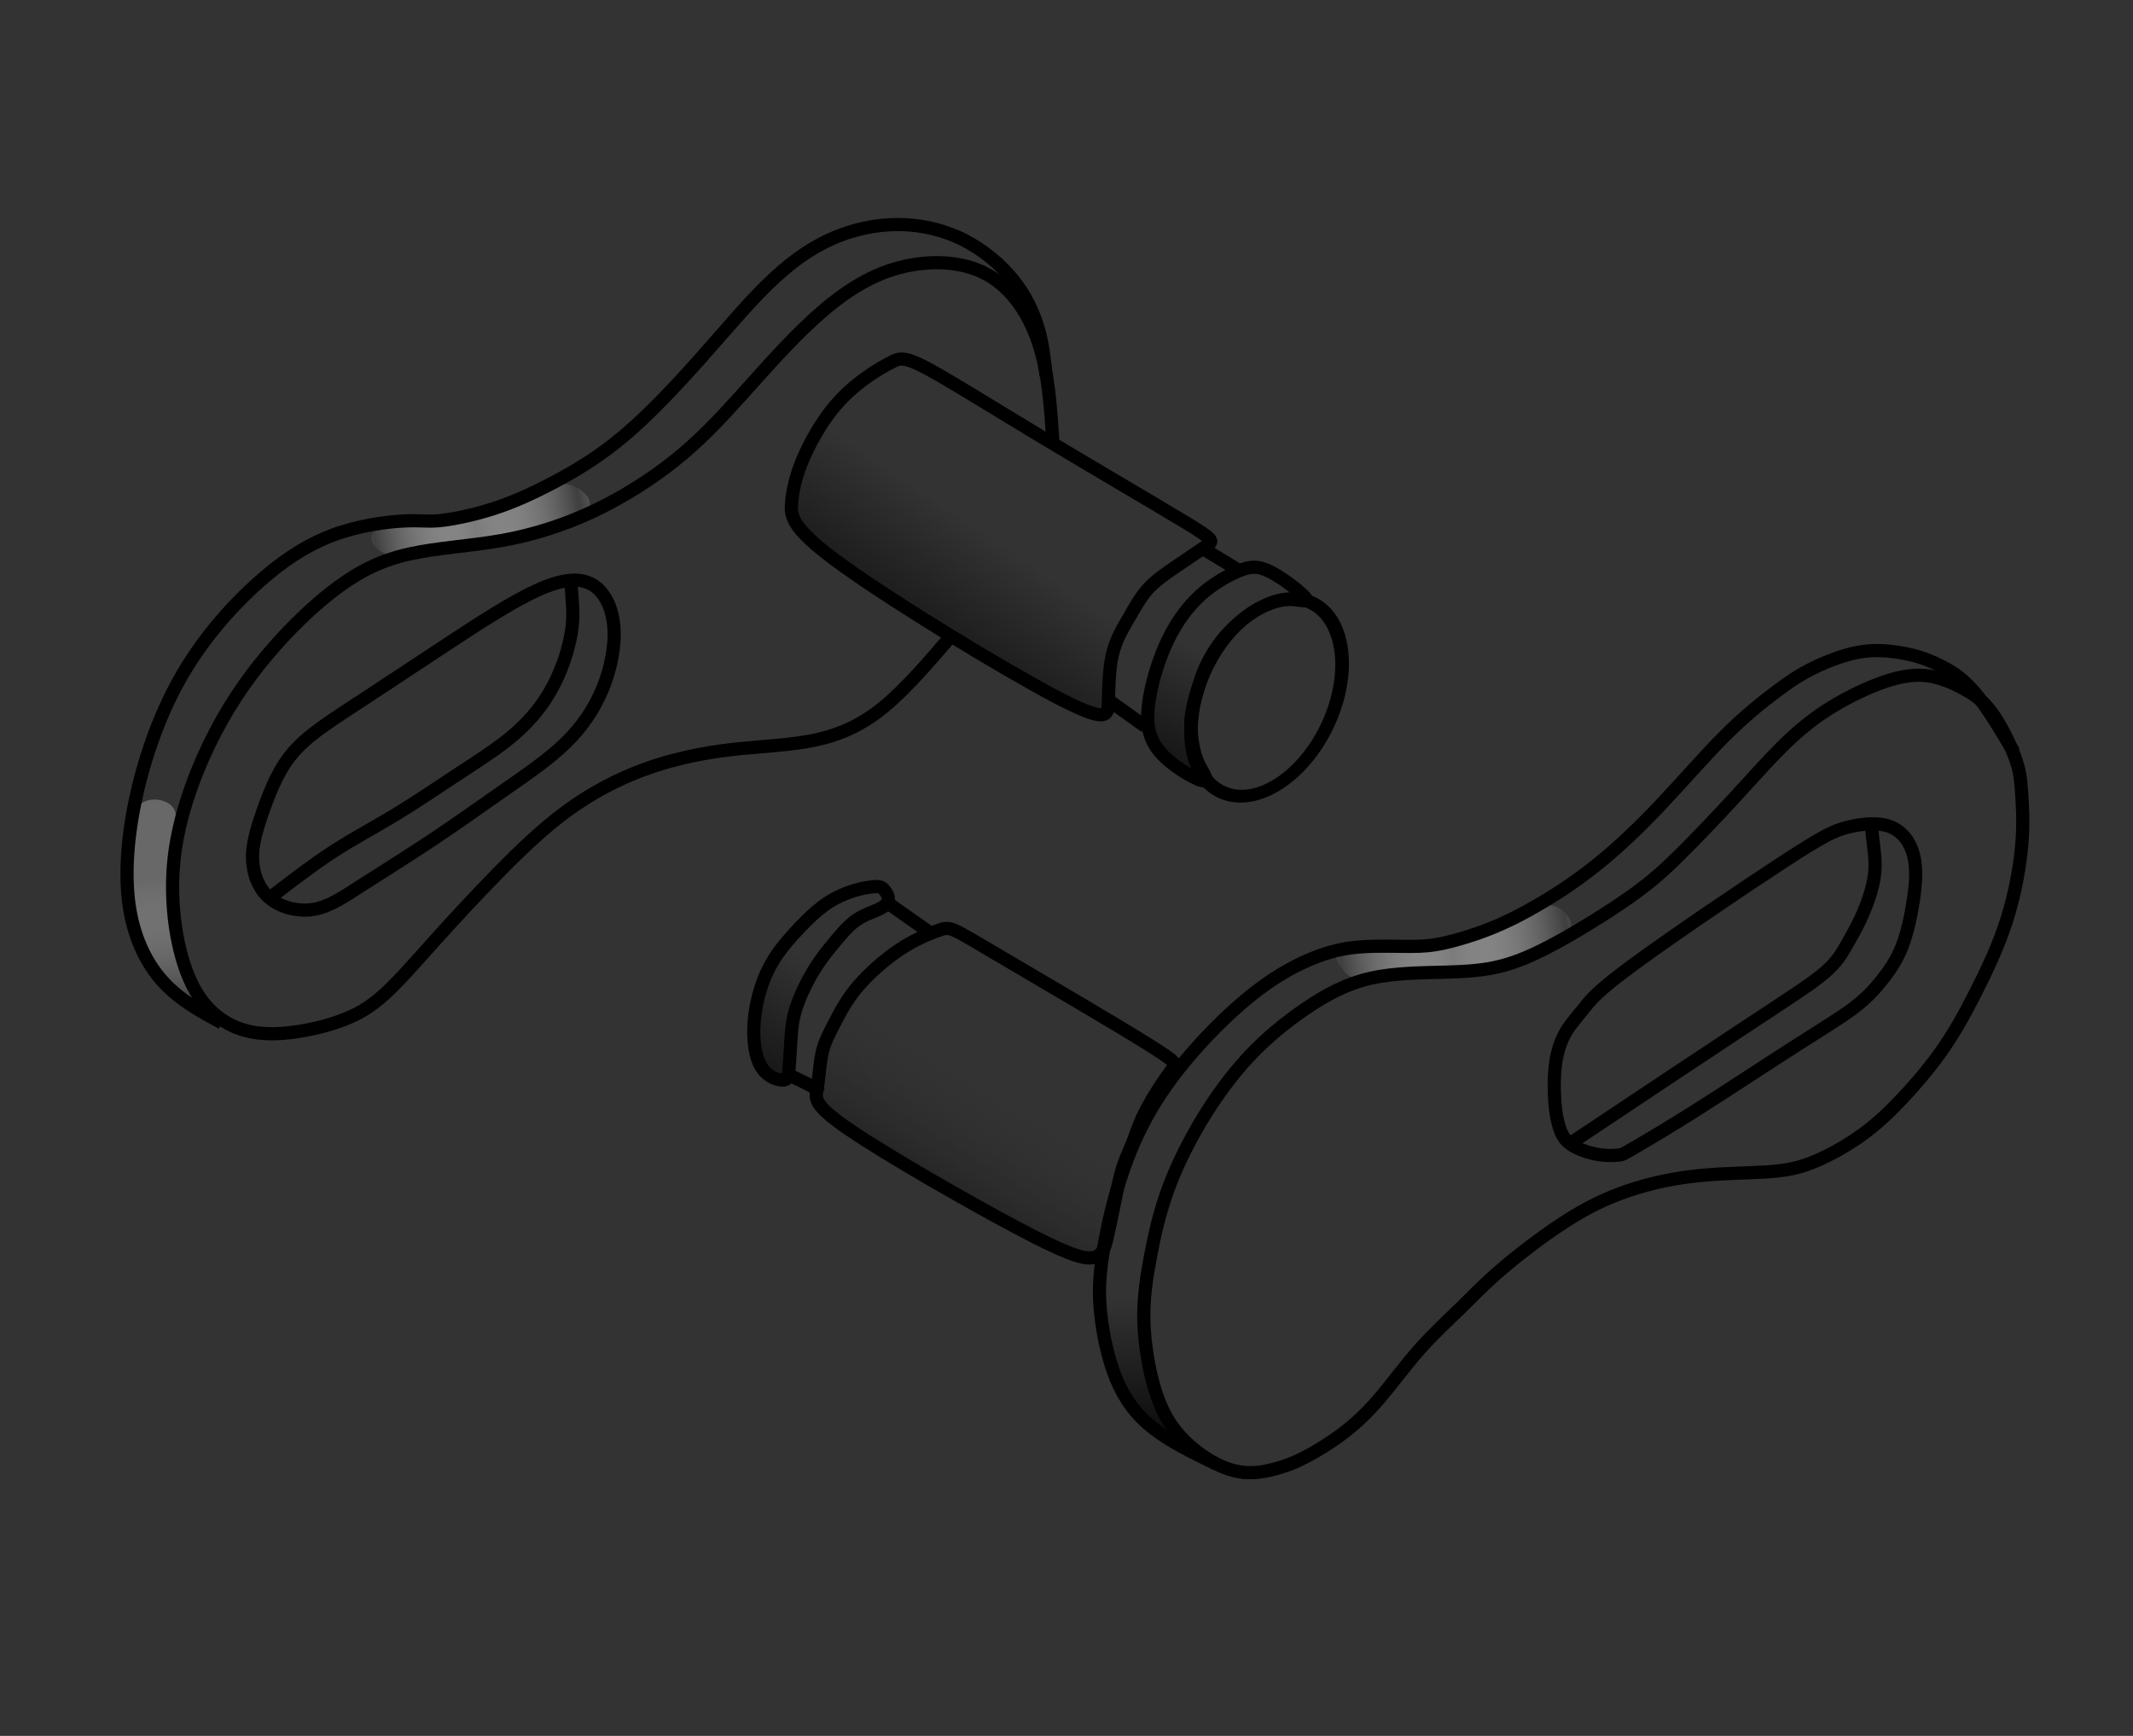 <?xml version="1.0" encoding="UTF-8" standalone="no"?>
<!-- Created with Inkscape (http://www.inkscape.org/) -->

<svg
   xmlns:dc="http://purl.org/dc/elements/1.1/"
   xmlns:cc="http://creativecommons.org/ns#"
   xmlns:rdf="http://www.w3.org/1999/02/22-rdf-syntax-ns#"
   xmlns:svg="http://www.w3.org/2000/svg"
   xmlns="http://www.w3.org/2000/svg"
   xmlns:xlink="http://www.w3.org/1999/xlink"
   xmlns:sodipodi="http://sodipodi.sourceforge.net/DTD/sodipodi-0.dtd"
   xmlns:inkscape="http://www.inkscape.org/namespaces/inkscape"
   version="1.1"
   id="svg2"
   width="275.2"
   height="224"
   viewBox="0 0 275.2 224"
   sodipodi:docname="Master_Link.svg"
   inkscape:version="0.92.3">
  <rect x="0" y="0" width="275.2" height="224" fill="#333333" stroke="none"/>
  <title
     id="title2662">Master Link</title>
  <defs
     id="defs6">
    <linearGradient
       inkscape:collect="always"
       id="linearGradient2682">
      <stop
         style="stop-color:#ffffff;stop-opacity:0.063"
         offset="0"
         id="stop2676" />
      <stop
         id="stop2678"
         offset="0.488"
         style="stop-color:#7c7c7c;stop-opacity:1" />
      <stop
         style="stop-color:#ffffff;stop-opacity:0.054"
         offset="1"
         id="stop2680" />
    </linearGradient>
    <linearGradient
       inkscape:collect="always"
       id="linearGradient2668">
      <stop
         style="stop-color:#000000;stop-opacity:1;"
         offset="0"
         id="stop2664" />
      <stop
         style="stop-color:#ffffff;stop-opacity:0.259"
         offset="1"
         id="stop2666" />
    </linearGradient>
    <inkscape:path-effect
       effect="bspline"
       id="path-effect2603"
       is_visible="true"
       weight="33.333"
       steps="2"
       helper_size="0"
       apply_no_weight="true"
       apply_with_weight="true"
       />
    <inkscape:path-effect
       effect="bspline"
       id="path-effect2556"
       is_visible="true"
       weight="33.333"
       steps="2"
       helper_size="0"
       apply_no_weight="true"
       apply_with_weight="true"
       />
    <linearGradient
       inkscape:collect="always"
       id="linearGradient2510">
      <stop
         style="stop-color:#000000;stop-opacity:1;"
         offset="0"
         id="stop2506" />
      <stop
         style="stop-color:#000000;stop-opacity:0;"
         offset="1"
         id="stop2508" />
    </linearGradient>
    <linearGradient
       inkscape:collect="always"
       id="linearGradient2481">
      <stop
         style="stop-color:#000000;stop-opacity:1"
         offset="0"
         id="stop2477" />
      <stop
         style="stop-color:#353535;stop-opacity:0"
         offset="1"
         id="stop2479" />
    </linearGradient>
    <inkscape:path-effect
       effect="bspline"
       id="path-effect1010"
       is_visible="true"
       weight="33.333"
       steps="2"
       helper_size="0"
       apply_no_weight="true"
       apply_with_weight="true"
       />
    <inkscape:path-effect
       effect="bspline"
       id="path-effect1006"
       is_visible="true"
       weight="33.333"
       steps="2"
       helper_size="0"
       apply_no_weight="true"
       apply_with_weight="true"
       />
    <inkscape:path-effect
       effect="bspline"
       id="path-effect1002"
       is_visible="true"
       weight="33.333"
       steps="2"
       helper_size="0"
       apply_no_weight="true"
       apply_with_weight="true"
       />
    <inkscape:path-effect
       effect="bspline"
       id="path-effect998"
       is_visible="true"
       weight="33.333"
       steps="2"
       helper_size="0"
       apply_no_weight="true"
       apply_with_weight="true"
       />
    <inkscape:path-effect
       effect="bspline"
       id="path-effect994"
       is_visible="true"
       weight="33.333"
       steps="2"
       helper_size="0"
       apply_no_weight="true"
       apply_with_weight="true"
       />
    <inkscape:path-effect
       effect="bspline"
       id="path-effect990"
       is_visible="true"
       weight="33.333"
       steps="2"
       helper_size="0"
       apply_no_weight="true"
       apply_with_weight="true"
       />
    <inkscape:path-effect
       effect="bspline"
       id="path-effect982"
       is_visible="true"
       weight="33.333"
       steps="2"
       helper_size="0"
       apply_no_weight="true"
       apply_with_weight="true"
       />
    <inkscape:path-effect
       effect="bspline"
       id="path-effect978"
       is_visible="true"
       weight="33.333"
       steps="2"
       helper_size="0"
       apply_no_weight="true"
       apply_with_weight="true"
       />
    <inkscape:path-effect
       effect="bspline"
       id="path-effect974"
       is_visible="true"
       weight="33.333"
       steps="2"
       helper_size="0"
       apply_no_weight="true"
       apply_with_weight="true"
       />
    <inkscape:path-effect
       effect="bspline"
       id="path-effect970"
       is_visible="true"
       weight="33.333"
       steps="2"
       helper_size="0"
       apply_no_weight="true"
       apply_with_weight="true"
       />
    <inkscape:path-effect
       effect="bspline"
       id="path-effect936"
       is_visible="true"
       weight="33.333"
       steps="2"
       helper_size="0"
       apply_no_weight="true"
       apply_with_weight="true"
       />
    <inkscape:path-effect
       effect="bspline"
       id="path-effect932"
       is_visible="true"
       weight="33.333"
       steps="2"
       helper_size="0"
       apply_no_weight="true"
       apply_with_weight="true"
       />
    <inkscape:path-effect
       effect="bspline"
       id="path-effect928"
       is_visible="true"
       weight="33.333"
       steps="2"
       helper_size="0"
       apply_no_weight="true"
       apply_with_weight="true"
       />
    <inkscape:path-effect
       effect="bspline"
       id="path-effect924"
       is_visible="true"
       weight="33.333"
       steps="2"
       helper_size="0"
       apply_no_weight="true"
       apply_with_weight="true"
       />
    <inkscape:path-effect
       effect="bspline"
       id="path-effect920"
       is_visible="true"
       weight="33.333"
       steps="2"
       helper_size="0"
       apply_no_weight="true"
       apply_with_weight="true"
       />
    <inkscape:path-effect
       effect="bspline"
       id="path-effect916"
       is_visible="true"
       weight="33.333"
       steps="2"
       helper_size="0"
       apply_no_weight="true"
       apply_with_weight="true"
       />
    <linearGradient
       inkscape:collect="always"
       xlink:href="#linearGradient2481"
       id="linearGradient2504"
       gradientUnits="userSpaceOnUse"
       x1="107.673"
       y1="164.321"
       x2="124.516"
       y2="136.795"
       gradientTransform="translate(3.797,0.949)" />
    <linearGradient
       inkscape:collect="always"
       xlink:href="#linearGradient2510"
       id="linearGradient2512"
       x1="82.984"
       y1="144.439"
       x2="98.512"
       y2="121.66"
       gradientUnits="userSpaceOnUse"
       gradientTransform="translate(3.797,0.949)" />
    <linearGradient
       inkscape:collect="always"
       xlink:href="#linearGradient2510"
       id="linearGradient2532"
       x1="108.25"
       y1="96.335"
       x2="126.335"
       y2="69.759"
       gradientUnits="userSpaceOnUse"
       gradientTransform="translate(3.797,0.949)" />
    <linearGradient
       inkscape:collect="always"
       xlink:href="#linearGradient2510"
       id="linearGradient2552"
       x1="141.765"
       y1="107.161"
       x2="153.285"
       y2="84.006"
       gradientUnits="userSpaceOnUse"
       gradientTransform="translate(3.797,0.949)" />
    <linearGradient
       inkscape:collect="always"
       xlink:href="#linearGradient2510"
       id="linearGradient2564"
       x1="142.126"
       y1="189.807"
       x2="141.34"
       y2="166.553"
       gradientUnits="userSpaceOnUse"
       gradientTransform="translate(3.797,0.949)" />
    <inkscape:path-effect
       effect="bspline"
       id="path-effect2556-0"
       is_visible="true"
       weight="33.333"
       steps="2"
       helper_size="0"
       apply_no_weight="true"
       apply_with_weight="true"
       />
    <linearGradient
       inkscape:collect="always"
       xlink:href="#linearGradient2668"
       id="linearGradient2599"
       x1="17.237"
       y1="134.519"
       x2="14.834"
       y2="112.651"
       gradientUnits="userSpaceOnUse"
       gradientTransform="translate(3.797,0.949)" />
    <linearGradient
       inkscape:collect="always"
       xlink:href="#linearGradient2682"
       id="linearGradient2611"
       x1="45.727"
       y1="68.589"
       x2="65.46"
       y2="64.285"
       gradientUnits="userSpaceOnUse"
       spreadMethod="repeat"
       gradientTransform="matrix(1.314,0,0,1.563,-11.491,-36.701)" />
    <linearGradient
       inkscape:collect="always"
       xlink:href="#linearGradient2682"
       id="linearGradient2611-0"
       x1="46.444"
       y1="69.672"
       x2="64.843"
       y2="62.892"
       gradientUnits="userSpaceOnUse"
       spreadMethod="repeat"
       gradientTransform="matrix(1.442,0.186,-0.302,1.663,127.376,1.422)" />
    <inkscape:path-effect
       effect="bspline"
       id="path-effect2603-2"
       is_visible="true"
       weight="33.333"
       steps="2"
       helper_size="0"
       apply_no_weight="true"
       apply_with_weight="true"
       />
  </defs>
  <sodipodi:namedview
     pagecolor="#ffffff"
     bordercolor="#666666"
     borderopacity="1"
     objecttolerance="10"
     gridtolerance="10"
     guidetolerance="10"
     inkscape:pageopacity="0"
     inkscape:pageshadow="2"
     inkscape:window-width="1366"
     inkscape:window-height="722"
     id="namedview4"
     showgrid="false"
     inkscape:zoom="1.0535714"
     inkscape:cx="183.13496"
     inkscape:cy="90.714366"
     inkscape:window-x="-4"
     inkscape:window-y="-4"
     inkscape:window-maximized="1"
     inkscape:current-layer="layer2"
     inkscape:pagecheckerboard="true" />
  <g
     inkscape:groupmode="layer"
     id="layer2"
     inkscape:label="Trace"
     style="display:inline;opacity:1">
    <path
       style="display:inline;fill:url(#linearGradient2611-0);fill-opacity:1;fill-rule:evenodd;stroke:none;stroke-width:1.855;stroke-linecap:butt;stroke-linejoin:miter;stroke-miterlimit:4;stroke-dasharray:none;stroke-opacity:1"
       d="m 172.285,123.36 c 0.317,0.752 0.951,2.256 2.16,2.752 1.208,0.496 2.988,-0.018 5.036,-0.303 2.048,-0.285 4.366,-0.341 6.219,-0.418 1.853,-0.078 3.244,-0.177 4.613,-0.35 1.37,-0.173 2.72,-0.419 4.236,-0.865 1.516,-0.446 3.197,-1.093 4.811,-1.854 1.614,-0.762 3.161,-1.639 3.316,-2.761 0.156,-1.122 -1.078,-2.49 -2.465,-2.724 -1.387,-0.235 -2.929,0.663 -4.573,1.483 -1.644,0.82 -3.383,1.558 -5.661,2.188 -2.278,0.63 -5.08,1.148 -8.17,1.48 -3.091,0.332 -6.463,0.476 -8.151,0.548 -1.688,0.072 -1.688,0.072 -1.371,0.825 z"
       id="path2601-7"
       inkscape:connector-curvature="0"
       inkscape:path-effect="#path-effect2603-2"
       inkscape:original-d="m 171.96736,122.60738 c 0.6358,1.50392 1.27001,3.00794 1.90341,4.51383 1.78123,-0.51473 3.56111,-1.02841 5.33914,-1.54089 2.31788,-0.057 4.63603,-0.113 6.95144,-0.16813 1.39095,-0.10046 2.78136,-0.19996 4.16981,-0.29842 1.35091,-0.24683 2.70126,-0.49274 4.05006,-0.73755 1.68214,-0.64715 3.3641,-1.2936 5.04426,-1.93875 1.54689,-0.87813 3.09389,-1.75588 4.6384,-2.63178 -1.23172,-1.36794 -2.46541,-2.73594 -3.69966,-4.10246 -1.54173,0.89741 -3.08354,1.79528 -4.62807,2.69515 -1.74259,0.73897 -3.482,1.47717 -5.22791,2.2187 -2.80915,0.51871 -5.61121,1.03693 -8.41946,1.5571 -3.37331,0.14343 -6.74573,0.28777 -10.12142,0.43318 z"
       sodipodi:nodetypes="cccccccccccccc" />
    <path
       style="fill:url(#linearGradient2611);fill-opacity:1;fill-rule:evenodd;stroke:none;stroke-width:1.7;stroke-linecap:butt;stroke-linejoin:miter;stroke-miterlimit:4;stroke-dasharray:none;stroke-opacity:1"
       d="m 48.453,68.304 c -1.121,0.897 -0.294,2.489 1.075,3.075 1.37,0.586 3.28,0.166 5.262,-0.207 1.982,-0.373 4.036,-0.7 5.719,-0.905 1.682,-0.205 2.995,-0.289 4.254,-0.514 1.259,-0.225 2.468,-0.591 3.811,-0.979 1.343,-0.388 2.824,-0.799 4.351,-1.389 1.526,-0.591 3.101,-1.363 3.175,-2.361 0.073,-0.998 -1.353,-2.225 -2.792,-2.53 -1.44,-0.305 -2.895,0.314 -4.246,0.87 -1.352,0.557 -2.597,1.05 -4.807,1.647 -2.211,0.597 -5.375,1.293 -8.494,1.743 -3.119,0.45 -6.185,0.653 -7.306,1.55 z"
       id="path2601"
       inkscape:connector-curvature="0"
       inkscape:path-effect="#path-effect2603"
       inkscape:original-d="m 46.504703,67.609744 c 0.828031,1.591559 1.654668,3.18336 2.480679,4.776881 1.911639,-0.421393 3.822191,-0.841766 5.731097,-1.260997 2.054353,-0.327247 4.10909,-0.653714 6.161545,-0.978977 1.312346,-0.08505 2.624546,-0.169155 3.934794,-0.2522 1.20834,-0.366775 2.416723,-0.732866 3.622991,-1.097619 1.480433,-0.411257 2.961238,-0.821895 4.439754,-1.231176 1.574297,-0.772084 3.148939,-1.543827 4.721174,-2.313881 -1.424217,-1.22704 -2.850448,-2.453951 -4.276982,-3.679263 -1.453767,0.61651 -2.908847,1.234582 -4.365241,1.854218 -1.247253,0.493434 -2.491965,0.987339 -3.741637,1.483376 -3.171379,0.696985 -6.33576,1.39321 -9.506013,2.091507 -3.06695,0.201748 -6.133264,0.404387 -9.202161,0.608131 z"
       sodipodi:nodetypes="ccccccccccccc" />
    <path
       style="display:inline;fill:url(#linearGradient2599);fill-opacity:1;fill-rule:evenodd;stroke:none;stroke-width:1.7;stroke-linecap:butt;stroke-linejoin:miter;stroke-miterlimit:4;stroke-dasharray:none;stroke-opacity:1"
       d="m 26.557,130.004 c -0.534,0.237 -3.14,-1.516 -5.037,-3.44 -1.897,-1.925 -3.083,-4.021 -3.834,-7.126 -0.751,-3.105 -1.068,-7.218 -1.008,-10.224 0.059,-3.006 0.495,-4.904 1.741,-5.655 1.246,-0.751 3.303,-0.355 3.994,0.771 0.692,1.126 0.02,2.985 -0.198,5.458 -0.218,2.473 0.019,5.556 0.395,8.245 0.376,2.69 0.89,4.982 1.916,7.244 1.027,2.262 2.565,4.489 2.031,4.726 z"
       id="path2554-8"
       inkscape:connector-curvature="0"
       inkscape:path-effect="#path-effect2556-0"
       inkscape:original-d="m 28.629242,131.99457 c -2.605556,-1.75404 -5.212116,-3.50707 -7.819672,-5.25911 -1.185571,-2.09728 -2.371879,-4.19309 -3.55932,-6.28814 -0.315386,-4.114 -0.63177,-8.22699 -0.949156,-12.33898 0.436028,-1.89931 0.871055,-3.79761 1.305084,-5.69492 2.057504,0.39449 4.113996,0.78997 6.169495,1.18645 -0.671318,1.85776 -1.343636,3.71651 -2.016953,5.57627 0.23845,3.08587 0.47558,6.16849 0.71186,9.25424 0.515276,2.29346 1.029067,4.58576 1.542374,6.88135 1.540307,2.2274 3.078526,4.45423 4.616288,6.68284 z"
       sodipodi:nodetypes="cccccccccc" />
    <path
       style="fill:url(#linearGradient2564);fill-opacity:1.0;fill-rule:evenodd;stroke:none;stroke-width:1.7;stroke-linecap:butt;stroke-linejoin:miter;stroke-miterlimit:4;stroke-dasharray:none;stroke-opacity:1"
       d="m 151.904,185.599 c -0.514,0.356 -2.887,-1.147 -4.667,-3.045 -1.78,-1.899 -2.966,-4.192 -3.836,-7.435 -0.87,-3.243 -1.424,-7.436 -1.503,-10.164 -0.079,-2.729 0.317,-3.995 1.423,-4.469 1.107,-0.474 2.928,-0.157 3.758,0.791 0.83,0.948 0.672,2.531 0.711,4.865 0.04,2.334 0.277,5.417 0.633,7.988 0.356,2.571 0.83,4.627 1.74,6.763 0.91,2.136 2.254,4.35 1.74,4.706 z"
       id="path2554"
       inkscape:connector-curvature="0"
       inkscape:path-effect="#path-effect2556"
       inkscape:original-d="m 153.76271,187.45762 c -2.37188,-1.50382 -4.74476,-3.00665 -7.11864,-4.50847 -1.18557,-2.29504 -2.37188,-4.58857 -3.55932,-6.88136 -0.55258,-4.19239 -1.10635,-8.38518 -1.66102,-12.57627 0.3964,-1.26628 0.79196,-2.53207 1.18644,-3.79661 1.81849,0.31509 3.63942,0.63177 5.45763,0.94916 -0.15713,1.58022 -0.31539,3.16284 -0.47458,4.74576 0.23845,3.08587 0.47558,6.16849 0.71186,9.25424 0.47572,2.0561 0.95016,4.11199 1.42373,6.16949 1.34611,2.21447 2.69027,4.42838 4.0339,6.64406 z" />
    <path
       style="fill:#800000;fill-opacity:0;fill-rule:evenodd;stroke:#000000;stroke-width:1.7;stroke-linecap:butt;stroke-linejoin:miter;stroke-miterlimit:4;stroke-dasharray:none;stroke-opacity:1"
       inkscape:path-effect="#path-effect916"
       inkscape:original-d="m 122.92613,81.825946 c 0,0 -6.03937,7.046098 -9.06056,10.570648 -2.70272,1.188637 -5.59193,2.459891 -8.3894,3.691337 -3.69193,0.110907 -7.605393,0.222717 -11.409589,0.335576 -3.579446,0.782222 -7.381674,1.565022 -11.074011,2.349032 -3.355816,1.789301 -6.710522,3.578471 -10.067283,5.369211 -2.796463,2.79647 -5.815653,5.59194 -8.724979,8.38941 -2.796447,3.02024 -5.591935,6.03937 -8.389403,9.06055 -2.125045,2.46074 -4.24963,4.92078 -6.375945,7.38268 -1.677609,1.00616 -3.354761,2.01245 -5.033642,3.02018 -3.13324,0.67062 -6.263087,1.3413 -9.396131,2.01346 -2.236174,-0.5603 -4.473348,-1.11959 -6.711522,-1.67788 -1.67741,-2.12699 -3.354761,-4.25163 -5.033641,-6.37595 -0.670111,-5.03433 -1.341305,-10.06828 -2.013457,-15.10092 1.790437,-5.03379 3.580479,-10.292 5.369218,-15.436502 2.461316,-3.691474 4.922783,-7.383674 7.382674,-11.074011 3.243888,-3.132064 6.488805,-6.265087 9.731707,-9.396131 2.79659,-1.342883 5.593935,-2.685608 8.389402,-4.026913 4.249803,-0.224621 8.502262,-0.448435 12.751892,-0.671152 3.803257,-1.231142 7.831109,-2.461891 11.745164,-3.691337 3.691209,-2.349315 7.383674,-4.699066 11.074011,-7.047098 2.461115,-2.461115 4.922783,-5.1465 7.382674,-7.718251 2.796357,-3.243614 5.593931,-6.488804 8.389401,-9.731706 3.46748,-2.684725 6.93624,-5.593935 10.40286,-8.389403 4.69758,-0.112823 9.39713,-0.224717 14.0942,-0.335576 2.34952,3.465865 4.69906,6.934239 7.0471,10.402859 0.27273,4.346718 0.83893,13.423044 0.83893,13.423044"
       d="m 122.926,81.826 c -3.02,3.524 -6.039,7.046 -8.901,9.403 -2.862,2.357 -5.751,3.628 -8.996,4.298 -3.245,0.67 -7.158,0.785 -10.852,1.221 -3.694,0.436 -7.492,1.242 -11.016,2.528 -3.524,1.286 -6.879,3.076 -9.982,5.341 -3.104,2.265 -6.069,5.117 -8.922,8.026 -2.853,2.909 -5.648,5.928 -8.11,8.669 -2.461,2.741 -4.586,5.201 -6.488,6.935 -1.902,1.734 -3.579,2.74 -5.985,3.58 -2.406,0.839 -5.536,1.51 -8.221,1.566 -2.685,0.056 -4.922,-0.503 -6.88,-1.846 -1.958,-1.343 -3.636,-3.467 -4.81,-7.047 -1.175,-3.58 -1.846,-8.614 -1.304,-13.653 0.542,-5.039 2.367,-10.286 4.492,-14.704 2.125,-4.418 4.587,-8.11 7.439,-11.521 2.852,-3.411 6.097,-6.544 9.117,-8.781 3.02,-2.237 5.817,-3.579 9.34,-4.362 3.523,-0.783 7.775,-1.007 11.807,-1.718 4.032,-0.711 8.049,-1.974 11.852,-3.763 3.803,-1.79 7.495,-4.139 10.543,-6.571 3.048,-2.431 5.565,-5.063 8.193,-7.971 2.628,-2.908 5.426,-6.153 8.53,-9.15 3.104,-2.998 6.628,-5.839 10.71,-7.293 4.082,-1.454 8.782,-1.566 12.304,0.112 3.523,1.677 5.872,5.146 7.183,9.053 1.31,3.907 1.598,8.509 1.878,12.984"
       id="path914"
       inkscape:connector-curvature="0"
       sodipodi:nodetypes="ccccccccccccccccccccccccccc" />
    <path
       style="fill:none;fill-rule:evenodd;stroke:#000000;stroke-width:1.7;stroke-linecap:butt;stroke-linejoin:miter;stroke-miterlimit:4;stroke-dasharray:none;stroke-opacity:1"
       d="m 28.629,131.995 c -2.602,-1.409 -5.369,-2.908 -7.495,-5.202 -2.126,-2.293 -3.692,-5.425 -4.365,-9.285 -0.674,-3.859 -0.445,-8.67 0.618,-13.87 1.063,-5.201 2.965,-10.907 5.705,-15.828 2.74,-4.921 6.321,-9.061 9.732,-12.193 3.411,-3.132 6.656,-5.257 10.067,-6.543 3.411,-1.286 6.992,-1.734 9.173,-1.845 2.181,-0.112 2.964,0.112 4.644,-0.045 1.679,-0.157 4.473,-0.739 7.025,-1.568 2.551,-0.829 5.055,-1.967 7.795,-3.421 2.74,-1.454 5.761,-3.244 9.005,-5.984 3.243,-2.74 6.712,-6.433 9.844,-9.956 3.132,-3.523 5.929,-6.88 8.613,-9.508 2.684,-2.628 5.258,-4.53 8.054,-5.816 2.796,-1.286 5.817,-1.957 8.781,-1.957 2.963,8.4e-5 5.873,0.671 8.445,1.958 2.572,1.286 4.81,3.188 6.41,5.156 1.6,1.967 2.65,4.184 3.259,6.26 0.609,2.076 0.819,4.103 1.029,6.131"
       id="path918"
       inkscape:connector-curvature="0"
       inkscape:path-effect="#path-effect920"
       inkscape:original-d="m 28.629242,131.99457 c -2.601489,-1.41068 -5.368221,-2.90933 -8.053827,-4.36249 -1.565121,-3.13324 -3.131044,-6.26509 -4.698065,-9.39613 0.224688,-4.58662 0.448434,-9.39713 0.671152,-14.0942 1.902175,-5.704517 3.804196,-11.41058 5.704793,-17.114374 3.579726,-4.138901 7.159957,-8.278544 10.738436,-12.416316 3.244066,-2.125767 6.488804,-4.25163 9.731707,-6.375946 3.5792,-0.448275 7.159956,-0.895869 10.738435,-1.342304 0.783768,0.222648 1.567022,0.446435 2.349032,0.671152 2.571581,-0.559822 5.370218,-1.119587 8.053827,-1.67788 2.46083,-1.007294 4.922783,-2.238174 7.382674,-3.355761 3.019706,-1.789863 6.04137,-3.580479 9.060555,-5.369218 3.467266,-3.690897 6.936239,-7.383674 10.402859,-11.074011 2.796687,-3.355825 5.593935,-6.712522 8.389402,-10.067283 2.572918,-1.901985 5.146498,-3.804196 7.718248,-5.704794 3.01987,-0.671859 6.04137,-1.343304 9.06056,-2.013456 2.9082,0.669893 5.81765,1.341304 8.72498,2.013456 2.23761,1.90012 4.47534,3.802196 6.71152,5.704794 1.00769,2.012378 2.01445,4.24963 3.02018,6.375946 0.21119,2.026438 0.4213,4.053053 0.63045,6.081081"
       sodipodi:nodetypes="cccccccccccccccccccc" />
    <path
       style="fill:none;fill-rule:evenodd;stroke:#000000;stroke-width:1.7;stroke-linecap:butt;stroke-linejoin:miter;stroke-miterlimit:4;stroke-dasharray:none;stroke-opacity:1"
       d="m 34.782,115.887 c -1.455,-1.231 -2.126,-3.132 -2.197,-4.983 -0.071,-1.85 0.519,-3.855 1.19,-5.812 0.671,-1.957 1.454,-3.972 2.405,-5.649 0.951,-1.677 2.07,-3.021 3.859,-4.474 1.789,-1.453 4.252,-3.021 7.327,-5.034 3.075,-2.013 6.768,-4.475 10.683,-7.047 3.914,-2.572 8.054,-5.258 11.242,-6.712 3.188,-1.454 5.425,-1.678 7.046,-0.783 1.621,0.894 2.628,2.909 2.854,5.359 0.226,2.45 -0.337,5.379 -1.4,8.008 -1.063,2.629 -2.628,4.977 -4.81,7.103 -2.182,2.126 -4.977,4.027 -7.942,6.096 -2.965,2.07 -6.096,4.306 -9.284,6.432 -3.189,2.126 -6.431,4.138 -8.91,5.734 -2.479,1.596 -4.344,2.878 -6.359,3.214 -2.014,0.336 -4.25,-0.223 -5.705,-1.454 z"
       id="path922"
       inkscape:connector-curvature="0"
       inkscape:path-effect="#path-effect924"
       inkscape:original-d="m 33.998459,116.55807 c -0.670152,-1.9026 -1.341304,-3.8042 -2.013457,-5.70479 0.560125,-1.7902 1.119587,-3.8042 1.677881,-5.7048 0.78352,-2.01319 1.567022,-4.02791 2.349033,-6.040364 1.118916,-1.342501 2.238174,-2.685609 3.355761,-4.026914 2.459907,-1.565759 4.922782,-3.133043 7.382674,-4.698065 3.69059,-2.460727 7.383674,-4.922783 11.074011,-7.382674 4.138478,-2.68477 8.278544,-5.370218 12.416316,-8.053827 2.237547,-0.224654 4.475348,-0.448434 6.711522,-0.671152 1.007238,2.011477 2.014456,4.025913 3.020185,6.04037 -0.446524,2.907904 -1.117587,5.815652 -1.677881,8.724979 -1.565641,2.348961 -3.131043,4.697065 -4.698065,7.047098 -2.796841,1.901532 -5.591935,3.802195 -8.389403,5.704789 -3.13233,2.23709 -6.263087,4.47335 -9.396131,6.71152 -3.244077,2.01319 -6.486804,4.02592 -9.731706,6.04037 -1.677486,1.22989 -3.578479,2.45989 -5.369218,3.69134 -2.237606,-0.56065 -4.473348,-1.11959 -6.711522,-1.67788 z" />
    <path
       style="fill:none;fill-rule:evenodd;stroke:#000000;stroke-width:1.7;stroke-linecap:butt;stroke-linejoin:miter;stroke-miterlimit:4;stroke-dasharray:none;stroke-opacity:1"
       d="m 34.782,115.887 c 2.76,-2.126 5.519,-4.251 8.185,-5.985 2.665,-1.733 5.239,-3.076 7.923,-4.698 2.684,-1.622 5.482,-3.524 7.942,-5.146 2.46,-1.622 4.587,-2.965 6.376,-4.362 1.789,-1.398 3.244,-2.853 4.418,-4.418 1.174,-1.566 2.07,-3.245 2.74,-4.922 0.671,-1.677 1.119,-3.356 1.342,-4.698 0.224,-1.342 0.224,-2.349 0.173,-3.412 -0.051,-1.063 -0.173,-2.405 -0.285,-3.635"
       id="path926"
       inkscape:connector-curvature="0"
       inkscape:path-effect="#path-effect928"
       inkscape:original-d="m 34.78172,115.88672 c 2.760098,-2.12625 5.519196,-4.2515 8.277294,-6.37575 2.572714,-1.34276 5.1465,-2.68561 7.71825,-4.02691 2.796167,-1.90172 5.593935,-3.8042 8.389402,-5.704792 2.125443,-1.342753 4.251631,-2.685609 6.375946,-4.026913 1.454365,-1.454366 2.909327,-2.909327 4.36249,-4.36249 0.895254,-1.677726 1.790739,-3.356761 2.684608,-5.033641 0.448117,-1.677687 0.89587,-3.356761 1.342305,-5.033642 10e-4,-1.007019 10e-4,-2.014456 0,-3.020185 -0.110748,-1.118476 -0.222718,-2.461891 -0.335576,-3.691337" />
    <path
       style="fill:url(#linearGradient2532);fill-opacity:1.0;fill-rule:evenodd;stroke:#000000;stroke-width:1.7;stroke-linecap:butt;stroke-linejoin:miter;stroke-miterlimit:4;stroke-dasharray:none;stroke-opacity:1"
       d="m 109.056,73.212 c -6.824,-4.866 -7.047,-6.432 -6.935,-8.166 0.112,-1.733 0.56,-3.636 1.454,-5.761 0.895,-2.125 2.238,-4.475 3.664,-6.297 1.426,-1.822 3.048,-3.212 4.446,-4.218 1.398,-1.006 2.629,-1.678 3.476,-2.106 0.846,-0.428 1.503,-0.69 4.349,0.816 2.846,1.507 8.003,4.758 14.602,8.729 6.599,3.971 14.654,8.669 18.625,11.074 3.971,2.404 3.859,2.516 2.957,3.137 -0.902,0.62 -2.565,1.729 -4.01,2.713 -1.445,0.984 -2.654,1.831 -3.606,2.894 -0.952,1.064 -1.642,2.339 -2.435,3.705 -0.793,1.366 -1.687,2.819 -2.135,4.778 -0.448,1.959 -0.448,4.418 -0.504,6.151 -0.056,1.734 -0.168,2.74 -6.942,-0.843 -6.775,-3.583 -20.183,-11.74 -27.007,-16.606 z"
       id="path930"
       inkscape:connector-curvature="0"
       inkscape:path-effect="#path-effect932"
       inkscape:original-d="m 102.45598,69.912995 c -0.22271,-1.567022 -0.44643,-3.133044 -0.67115,-4.698066 0.4482,-1.901577 0.89587,-3.804195 1.34231,-5.704793 1.34247,-2.348587 2.6856,-4.699066 4.02691,-7.047098 1.56623,-1.230825 3.13304,-2.685609 4.69806,-4.026914 1.23061,-0.671693 2.4619,-1.343304 3.69134,-2.013456 0.448,-0.224501 1.11959,-0.448435 1.67788,-0.671152 5.1354,3.235902 10.292,6.486804 15.4365,9.731707 8.05441,4.696824 16.10866,9.39513 24.16148,14.094196 -0.11085,0.110854 -0.22271,0.222717 -0.33557,0.335576 -1.69188,1.127587 -3.35476,2.236174 -5.03365,3.355761 -1.21108,0.848119 -2.42023,1.695181 -3.63375,2.545609 -0.69007,1.27712 -1.37969,2.552558 -2.07104,3.830337 -0.89471,1.454528 -1.78874,2.907326 -2.68461,4.362489 0.001,2.461874 0.001,4.920783 0,7.382674 -0.1109,1.006138 -0.22271,2.012457 -0.33557,3.020185 -13.43668,-8.175588 -26.84509,-16.33237 -40.26914,-24.497055 z"
       sodipodi:nodetypes="ccccccccccccccccc" />
    <path
       style="fill:url(#linearGradient2552);fill-opacity:1.0;fill-rule:evenodd;stroke:#000000;stroke-width:1.7;stroke-linecap:butt;stroke-linejoin:miter;stroke-miterlimit:4;stroke-dasharray:none;stroke-opacity:1"
       d="m 155.086,100.73 c -1.062,-0.279 -4.027,-1.957 -5.565,-3.86 -1.538,-1.902 -1.65,-4.027 -1.259,-6.544 0.392,-2.516 1.287,-5.426 2.461,-7.83 1.174,-2.405 2.629,-4.307 4.208,-5.737 1.579,-1.43 3.455,-2.485 4.853,-3.07 1.398,-0.585 2.405,-0.749 4.047,0.061 1.642,0.81 3.92,2.594 4.535,3.32 0.615,0.725 -0.432,0.391 -1.431,0.308 -0.999,-0.083 -1.949,0.084 -2.957,0.448 -1.007,0.364 -2.069,0.922 -3.132,1.706 -1.063,0.783 -2.125,1.789 -3.02,2.88 -0.895,1.091 -1.622,2.264 -2.153,3.384 -0.532,1.119 -0.867,2.181 -1.203,3.328 -0.336,1.147 -0.671,2.376 -0.783,3.524 -0.112,1.147 -2.6e-4,2.209 0.168,3.216 0.168,1.007 0.391,1.957 0.923,2.993 0.532,1.035 1.37,2.153 0.308,1.874 z"
       id="path934"
       inkscape:connector-curvature="0"
       inkscape:path-effect="#path-effect936"
       inkscape:original-d="m 156.98711,102.1283 c -2.96326,-1.67888 -5.92752,-3.356759 -8.89278,-5.033641 -0.11087,-2.126657 -0.22271,-4.251631 -0.33557,-6.375946 0.89547,-2.908033 1.79074,-5.817652 2.68461,-8.724979 1.45456,-1.901816 2.90932,-3.804195 4.36248,-5.704793 1.6779,-1.007139 3.58048,-2.014457 5.36922,-3.020185 1.00773,-0.164813 2.01446,-0.328627 3.02019,-0.49144 2.27888,1.783118 4.55677,3.567236 6.83365,5.352354 -1.04638,-0.33491 -2.09388,-0.668859 -3.14232,-1.001789 -0.95036,0.166887 -1.90059,0.334576 -2.85239,0.503364 -1.06294,0.558965 -2.12432,1.117587 -3.18798,1.677881 -1.06285,1.00686 -2.12431,2.012456 -3.18797,3.020185 -0.72678,1.17465 -1.45316,2.348032 -2.18124,3.523549 -0.33491,1.062716 -0.67016,2.124315 -1.00673,3.187973 -0.33496,1.230831 -0.67015,2.459891 -1.00673,3.691337 0.11297,1.06268 0.22472,2.124315 0.33558,3.187973 0.2249,0.95059 0.44843,1.900597 0.67115,2.852396 0.84058,1.118441 1.67889,2.236171 2.51683,3.355761 z"
       sodipodi:nodetypes="cccccccc" />
    <ellipse
       style="opacity:1;fill:none;fill-opacity:1;fill-rule:evenodd;stroke:#000000;stroke-width:1.706;stroke-linecap:butt;stroke-linejoin:round;stroke-miterlimit:4;stroke-dasharray:none;stroke-dashoffset:0;stroke-opacity:1;paint-order:normal"
       id="path938"
       transform="matrix(0.969,0.247,0.357,-0.934,0,0)"
       cx="186.013"
       cy="-47.158"
       rx="8.753"
       ry="13.451" />
    <path
       style="display:inline;fill:url(#linearGradient2512);fill-opacity:1;fill-rule:evenodd;stroke:#000000;stroke-width:1.7;stroke-linecap:butt;stroke-linejoin:miter;stroke-miterlimit:4;stroke-dasharray:none;stroke-opacity:1"
       d="m 98.238,137.706 c -0.791,-1.266 -1.108,-3.402 -0.949,-5.695 0.158,-2.293 0.791,-4.746 1.74,-6.723 0.949,-1.977 2.215,-3.481 3.322,-4.706 1.107,-1.226 2.215,-2.334 3.164,-3.124 0.949,-0.791 1.82,-1.345 2.729,-1.779 0.909,-0.435 1.859,-0.751 2.65,-0.949 0.791,-0.198 1.424,-0.277 1.898,-0.316 0.474,-0.04 0.791,-0.04 1.146,0.276 0.355,0.315 0.751,0.95 0.673,1.464 -0.079,0.514 -0.632,0.909 -1.424,1.266 -0.792,0.356 -1.818,0.672 -2.787,1.368 -0.969,0.696 -1.799,1.677 -2.591,2.626 -0.791,0.95 -1.502,1.819 -2.175,2.808 -0.673,0.989 -1.305,2.095 -1.845,3.209 -0.54,1.113 -1.042,2.367 -1.319,3.475 -0.277,1.108 -0.356,2.135 -0.435,3.401 -0.079,1.266 -0.158,2.768 -0.237,3.717 -0.079,0.949 -0.158,1.344 -0.832,1.345 -0.674,10e-5 -1.936,-0.394 -2.727,-1.66 z"
       id="path968"
       inkscape:connector-curvature="0"
       inkscape:path-effect="#path-effect970"
       inkscape:original-d="m 97.762712,138.57627 c -0.315384,-2.13659 -0.631769,-4.27219 -0.949153,-6.40678 0.633522,-2.45202 1.266537,-4.90496 1.898305,-7.35593 1.265928,-1.50311 2.532076,-3.00665 3.796616,-4.50848 0.94947,-0.94947 2.05749,-2.0575 3.08474,-3.08474 0.87021,-0.55414 1.74111,-1.10835 2.61017,-1.66102 0.94888,-0.31696 1.8993,-0.63377 2.84746,-0.94915 0.63297,-0.08 1.26653,-0.1592 1.8983,-0.23729 0.31683,-10e-4 0.63377,-10e-4 0.94916,0 0.39523,0.62977 0.79196,1.26453 1.18644,1.8983 -0.55291,0.39465 -1.10635,0.78996 -1.66102,1.18644 -1.02936,0.31604 -2.0555,0.63177 -3.08475,0.94916 -0.87006,1.10763 -1.73911,2.05549 -2.61017,3.08474 -0.71161,0.86997 -1.42273,1.73912 -2.13559,2.61017 -0.63256,1.10773 -1.26454,2.21369 -1.8983,3.32204 -0.47409,1.10753 -0.94816,2.37188 -1.42373,3.55932 -0.0782,1.02829 -0.1572,2.0555 -0.23729,3.08474 -0.0782,1.50339 -0.15719,3.00465 -0.23729,4.50848 -0.0782,0.39476 -0.15719,0.78996 -0.23729,1.18644 -1.26823,-0.39763 -2.530071,-0.79196 -3.796608,-1.18644 z" />
    <path
       style="display:inline;fill:none;fill-rule:evenodd;stroke:#000000;stroke-width:1.7;stroke-linecap:butt;stroke-linejoin:miter;stroke-miterlimit:4;stroke-dasharray:none;stroke-opacity:1"
       d="m 119.819,120.236 c -1.657,-1.163 -3.314,-2.326 -4.971,-3.49"
       id="path972"
       inkscape:connector-curvature="0"
       inkscape:path-effect="#path-effect974"
       inkscape:original-d="m 119.81859,120.23558 c -1.65605,-1.16427 -3.31309,-2.32755 -4.97113,-3.48982"
       sodipodi:nodetypes="cc" />
    <path
       style="display:inline;fill:url(#linearGradient2504);fill-opacity:1;fill-rule:evenodd;stroke:#000000;stroke-width:1.7;stroke-linecap:butt;stroke-linejoin:miter;stroke-miterlimit:4;stroke-dasharray:none;stroke-opacity:1"
       d="m 105.435,140.434 c 0.237,-1.305 0.316,-3.124 0.616,-4.517 0.3,-1.393 0.887,-2.483 1.58,-3.822 0.693,-1.339 1.527,-2.993 2.991,-4.733 1.464,-1.74 3.594,-3.6 5.477,-4.848 1.883,-1.247 3.654,-1.972 4.721,-2.367 1.068,-0.395 1.463,-0.474 2.37,-0.08 0.907,0.394 2.335,1.267 7.238,4.154 4.903,2.887 13.289,7.791 17.383,10.342 4.094,2.55 3.975,2.669 3.498,3.305 -0.477,0.636 -1.263,1.737 -2.015,2.924 -0.752,1.187 -1.463,2.451 -1.977,3.599 -0.514,1.147 -0.831,2.175 -1.226,3.164 -0.396,0.989 -0.87,1.937 -1.258,3.166 -0.388,1.228 -0.719,2.885 -1.036,4.467 -0.317,1.583 -0.633,3.163 -0.949,4.508 -0.316,1.345 -0.633,2.452 -1.939,2.61 -1.306,0.158 -3.598,-0.632 -9.848,-3.954 -6.25,-3.323 -16.451,-9.174 -21.355,-12.497 -4.904,-3.323 -4.508,-4.114 -4.271,-5.419 z"
       id="path980"
       inkscape:connector-curvature="0"
       inkscape:path-effect="#path-effect982"
       inkscape:original-d="m 105.59322,140.94915 c 0.0801,-1.82021 0.15919,-3.63942 0.23729,-5.45763 0.55435,-0.94961 1.10834,-2.05749 1.66102,-3.08474 0.83335,-1.65134 1.66764,-3.30549 2.49995,-4.95673 2.09423,-1.82898 4.22447,-3.68927 6.27971,-5.48395 1.73803,-0.63265 3.48122,-1.42473 5.22034,-2.13559 0.3962,-0.08 0.79196,-0.15919 1.18644,-0.23729 1.42057,0.86652 2.84846,1.73911 4.27118,2.61017 8.38352,4.90198 16.76936,9.80691 25.15254,14.71186 -0.15718,0.23628 -0.31538,0.31539 -0.47457,0.47458 -0.79496,1.11334 -1.58092,2.21369 -2.37288,3.32203 -0.7116,1.26584 -1.42273,2.53008 -2.1356,3.79661 -0.31568,1.02821 -0.63176,2.0555 -0.94915,3.08475 -0.47413,0.94925 -0.94815,1.8973 -1.42373,2.84746 -0.31578,1.50372 -0.63177,3.16284 -0.94915,4.74576 -0.31561,1.58207 -0.63177,3.16284 -0.94915,4.74576 -0.31562,1.10715 -0.63177,2.21369 -0.94915,3.32203 -2.29525,-0.79281 -4.58657,-1.58292 -6.88136,-2.37288 -10.205,-5.8556 -20.40578,-11.70721 -30.61017,-17.55932 0.39649,-0.79198 0.79196,-1.58292 1.18644,-2.37288 z"
       sodipodi:nodetypes="cccccccccccccccccccc" />
    <path
       style="display:inline;fill:none;fill-rule:evenodd;stroke:#000000;stroke-width:1.7;stroke-linecap:butt;stroke-linejoin:miter;stroke-miterlimit:4;stroke-dasharray:none;stroke-opacity:1"
       d="m 105.593,140.949 c -0.053,-0.172 -0.105,-0.344 -0.799,-0.744 -0.693,-0.4 -2.028,-1.029 -3.362,-1.658"
       id="path976"
       inkscape:connector-curvature="0"
       inkscape:path-effect="#path-effect978"
       inkscape:original-d="m 105.59322,140.94915 c -0.0516,-0.17276 -0.10425,-0.34453 -0.15787,-0.51529 -1.33337,-0.62979 -2.66774,-1.25859 -4.0031,-1.88638"
       sodipodi:nodetypes="ccc" />
    <path
       style="fill:none;fill-rule:evenodd;stroke:#000000;stroke-width:1.7;stroke-linecap:butt;stroke-linejoin:miter;stroke-miterlimit:4;stroke-dasharray:none;stroke-opacity:1"
       d="m 155.141,70.752 c 1.566,0.951 3.132,1.902 4.698,2.852"
       id="path988"
       inkscape:connector-curvature="0"
       inkscape:path-effect="#path-effect990"
       inkscape:original-d="m 155.14143,70.751935 c 1.56702,0.949799 3.13304,1.900598 4.69807,2.852397" />
    <path
       style="fill:none;fill-rule:evenodd;stroke:#000000;stroke-width:1.7;stroke-linecap:butt;stroke-linejoin:miter;stroke-miterlimit:4;stroke-dasharray:none;stroke-opacity:1"
       d="m 143.061,90.383 c 1.54,1.1 3.132,2.237 4.698,3.356"
       id="path992"
       inkscape:connector-curvature="0"
       inkscape:path-effect="#path-effect994"
       inkscape:original-d="m 143.06069,90.383137 c 1.56702,1.061658 3.13305,2.236174 4.69807,3.355761" />
    <path
       style="fill:none;fill-rule:evenodd;stroke:#000000;stroke-width:1.7;stroke-linecap:butt;stroke-linejoin:miter;stroke-miterlimit:4;stroke-dasharray:none;stroke-opacity:1"
       d="m 156.847,188.881 c -3.012,-1.465 -5.853,-2.847 -8.068,-4.588 -2.215,-1.74 -3.718,-3.797 -4.785,-6.407 -1.068,-2.61 -1.701,-5.774 -1.977,-8.345 -0.277,-2.571 -0.198,-4.548 0.196,-7.269 0.394,-2.72 1.109,-6.218 2.177,-9.658 1.068,-3.44 2.492,-6.842 4.469,-10.085 1.977,-3.242 4.509,-6.328 7.079,-9.017 2.57,-2.689 5.181,-4.983 7.633,-6.684 2.452,-1.7 4.746,-2.808 6.685,-3.512 1.939,-0.704 3.677,-1.035 5.653,-1.154 1.977,-0.119 4.272,-0.039 5.969,-0.039 1.698,1.6e-4 2.811,-0.079 4.432,-0.435 1.621,-0.356 3.758,-0.989 5.854,-1.819 2.095,-0.83 4.153,-1.859 6.446,-3.203 2.293,-1.344 4.826,-3.006 7.435,-5.102 2.609,-2.096 5.3,-4.628 8.107,-7.593 2.807,-2.966 5.735,-6.368 8.345,-8.978 2.61,-2.61 4.904,-4.43 6.644,-5.734 1.74,-1.305 2.927,-2.096 4.389,-2.847 1.462,-0.751 3.204,-1.463 4.746,-1.898 1.542,-0.435 2.887,-0.593 4.272,-0.56 1.384,0.033 2.966,0.283 4.196,0.586 1.231,0.303 2.328,0.725 3.593,1.358 1.265,0.633 2.769,1.503 4.39,3.401 1.621,1.898 3.362,4.825 5.102,7.752"
       id="path996"
       inkscape:connector-curvature="0"
       inkscape:path-effect="#path-effect998"
       inkscape:original-d="m 156.84746,188.88135 c -3.01098,-1.46628 -5.85211,-2.84846 -8.77966,-4.27118 -1.5021,-2.05787 -3.00465,-4.114 -4.50848,-6.16949 -0.63171,-3.16458 -1.26453,-6.32869 -1.8983,-9.49153 0.0801,-1.97792 0.15919,-3.9558 0.23729,-5.9322 0.63343,-3.4794 1.42472,-6.96146 2.13559,-10.44068 1.42425,-3.401 2.84846,-6.80326 4.27118,-10.20339 2.53118,-3.08465 5.06315,-6.17049 7.59323,-9.25424 2.61024,-2.29397 5.22133,-4.58857 7.8305,-6.88135 2.29386,-1.1079 4.58857,-2.21569 6.88136,-3.32204 1.58209,-0.31722 3.32303,-0.63377 4.98305,-0.94915 2.2932,0.078 4.58857,0.15719 6.88136,0.23729 1.10788,-0.001 2.21569,-0.15919 3.32203,-0.23729 2.13454,-0.63316 4.27219,-1.26654 6.40678,-1.89831 2.05635,-1.02867 4.11399,-2.05749 6.16949,-3.08474 2.5306,-1.66105 5.06315,-3.32304 7.59322,-4.98305 2.68904,-2.53092 5.37953,-5.06315 8.0678,-7.59322 2.92643,-3.40083 5.85411,-6.80326 8.77966,-10.20339 2.29406,-1.819637 4.58857,-3.639418 6.88136,-5.457627 1.18687,-0.791581 2.37388,-1.582921 3.55932,-2.372881 1.73942,-0.712172 3.48122,-1.424729 5.22034,-2.135594 1.3447,-0.159082 2.69026,-0.317384 4.03389,-0.474576 1.42357,0.236094 3.00665,0.473576 4.50848,0.711865 0.94963,0.394264 2.0575,0.78996 3.08475,1.18644 1.50304,0.868603 3.00664,1.739113 4.50847,2.61017 1.74075,2.924941 3.48122,5.85211 5.22033,8.779661"
       sodipodi:nodetypes="cccccccccccccccccccccccccc" />
    <path
       style="fill:none;fill-rule:evenodd;stroke:#000000;stroke-width:1.7;stroke-linecap:butt;stroke-linejoin:miter;stroke-miterlimit:4;stroke-dasharray:none;stroke-opacity:1"
       d="m 161.04,190.028 c -1.266,-0.039 -2.61,-0.356 -4.153,-1.147 -1.543,-0.791 -3.282,-2.056 -4.667,-3.599 -1.384,-1.543 -2.413,-3.362 -3.202,-5.926 -0.79,-2.564 -1.346,-5.9 -1.436,-8.788 -0.091,-2.889 0.328,-5.654 0.842,-8.382 0.514,-2.728 1.147,-5.577 2.199,-8.51 1.052,-2.934 2.587,-6.083 4.366,-9.049 1.779,-2.966 3.837,-5.814 6.13,-8.266 2.293,-2.451 4.825,-4.509 7.379,-6.239 2.553,-1.731 5.198,-3.173 8.321,-3.885 3.123,-0.712 6.763,-0.712 9.65,-0.791 2.887,-0.079 5.023,-0.237 7.169,-0.779 2.146,-0.541 4.419,-1.516 7.305,-3.097 2.886,-1.581 6.447,-3.797 9.057,-5.616 2.61,-1.819 4.271,-3.243 6.525,-5.457 2.253,-2.214 5.103,-5.221 7.396,-7.713 2.293,-2.491 4.034,-4.469 5.813,-6.248 1.779,-1.779 3.599,-3.362 5.774,-4.785 2.174,-1.423 4.707,-2.689 6.883,-3.512 2.176,-0.822 4.151,-1.234 5.93,-1.076 1.779,0.158 3.441,0.87 4.864,1.622 1.423,0.751 2.61,1.542 3.796,3.163 1.186,1.621 2.373,4.073 3.006,5.813 0.633,1.74 0.712,2.768 0.831,4.39 0.119,1.622 0.277,3.835 0.04,6.723 -0.237,2.888 -0.87,6.445 -1.938,9.808 -1.068,3.362 -2.57,6.525 -3.994,9.333 -1.424,2.808 -2.768,5.259 -4.509,7.712 -1.74,2.453 -3.875,4.903 -5.754,6.819 -1.879,1.915 -3.421,3.226 -5.224,4.444 -1.803,1.218 -3.891,2.342 -5.711,3.054 -1.82,0.712 -3.401,1.028 -5.933,1.187 -2.532,0.158 -6.01,0.158 -9.372,0.554 -3.362,0.395 -6.604,1.186 -9.452,2.254 -2.848,1.068 -5.299,2.412 -7.925,4.173 -2.626,1.761 -5.521,4.013 -7.559,5.773 -2.038,1.76 -3.34,3.144 -4.963,4.726 -1.622,1.583 -3.598,3.4 -5.418,5.457 -1.82,2.057 -3.48,4.35 -5.062,6.209 -1.582,1.859 -3.084,3.282 -4.746,4.548 -1.662,1.266 -3.48,2.373 -4.908,3.112 -1.429,0.739 -2.605,1.159 -3.753,1.476 -1.148,0.317 -2.333,0.554 -3.598,0.514 z"
       id="path1000"
       inkscape:connector-curvature="0"
       inkscape:path-effect="#path-effect1002"
       inkscape:original-d="m 161.11864,190.30508 c -1.34363,-0.31738 -2.68826,-0.63377 -4.03389,-0.94915 -1.74005,-1.26722 -3.47923,-2.53207 -5.22034,-3.79661 -1.02736,-1.8204 -2.0555,-3.63942 -3.08475,-5.45763 -0.47349,-3.32243 -1.10634,-6.64507 -1.66102,-9.9661 0.39639,-2.45238 0.79196,-5.22134 1.18644,-7.83051 0.6335,-2.84723 1.26654,-5.69591 1.89831,-8.54237 1.50321,-3.00542 3.00665,-6.17049 4.50847,-9.25424 2.0567,-2.84735 4.114,-5.69591 6.1695,-8.54237 2.53106,-2.05668 5.06314,-4.114 7.59322,-6.16949 2.61004,-1.34506 5.22134,-2.84846 7.8305,-4.27119 3.63776,-10e-4 7.27784,-10e-4 10.91526,0 2.13601,-0.15915 4.27219,-0.31738 6.40678,-0.47458 2.21458,-0.79156 4.43038,-1.8993 6.64407,-2.84745 3.55838,-2.21449 7.11964,-4.43038 10.67796,-6.64407 1.66147,-1.42426 3.32304,-2.84846 4.98305,-4.27119 2.84663,-3.00471 5.69592,-6.0123 8.54238,-9.01695 1.74052,-1.97772 3.48122,-3.955795 5.22034,-5.932197 1.81923,-1.582073 3.63941,-3.164841 5.45762,-4.745762 2.53059,-1.265796 5.06315,-2.532074 7.59322,-3.796611 1.81935,-0.396292 3.79761,-0.79196 5.69492,-1.18644 1.661,0.71043 3.32303,1.422729 4.98305,2.135593 1.18709,0.789731 2.37388,1.580921 3.55932,2.372881 1.18721,2.450501 2.37388,4.902955 3.55932,7.355933 0.0801,1.027424 0.1592,2.055493 0.23729,3.084743 0.15933,2.21567 0.31739,4.42838 0.47458,6.64407 -0.63203,3.5598 -1.26454,7.11764 -1.89831,10.67796 -1.5023,3.16386 -3.00465,6.32669 -4.50847,9.49153 -1.34415,2.45191 -2.68827,4.90295 -4.0339,7.35593 -2.13563,2.45217 -4.27019,4.90296 -6.40678,7.35593 -1.58161,1.42335 -3.16284,2.68827 -4.74576,4.0339 -2.0569,1.02795 -4.112,2.21369 -6.16949,3.32204 -1.58184,0.31556 -3.16285,0.63176 -4.74577,0.94915 -3.48176,-10e-4 -6.95945,-10e-4 -10.44068,0 -3.24286,0.79019 -6.48487,1.58092 -9.72881,2.37288 -2.45186,1.34412 -4.90295,2.68826 -7.35593,4.0339 -2.76871,2.21476 -5.69392,4.42838 -8.54237,6.64407 -1.18591,1.34415 -2.53008,2.68826 -3.79661,4.03389 -1.97792,1.81961 -3.95381,3.63742 -5.93221,5.45763 -1.66089,2.29399 -3.32103,4.58657 -4.98305,6.88136 -1.50256,1.42343 -3.00465,2.84645 -4.50847,4.27118 -1.81945,1.1071 -3.63742,2.21369 -5.45763,3.32204 -1.02791,0.39473 -2.21369,0.78996 -3.32203,1.18644 -1.18673,0.23654 -2.37189,0.47357 -3.55933,0.71186 z" />
    <path
       style="fill:none;fill-rule:evenodd;stroke:#000000;stroke-width:1.7;stroke-linecap:butt;stroke-linejoin:miter;stroke-miterlimit:4;stroke-dasharray:none;stroke-opacity:1"
       d="m 202.169,147.831 c 8.781,-5.854 17.56,-11.707 23.255,-15.464 5.695,-3.757 8.305,-5.418 9.926,-6.802 1.621,-1.384 2.254,-2.492 2.87,-3.569 0.615,-1.077 1.283,-2.245 1.836,-3.431 0.553,-1.186 1.028,-2.453 1.345,-3.56 0.316,-1.107 0.475,-2.057 0.514,-2.926 0.04,-0.869 -0.04,-1.661 -0.158,-2.728 -0.119,-1.067 -0.277,-2.413 -0.435,-3.757"
       id="path1004"
       inkscape:connector-curvature="0"
       inkscape:path-effect="#path-effect1006"
       inkscape:original-d="m 202.16949,147.83051 c 8.78066,-5.85411 17.56032,-11.70722 26.33898,-17.55933 2.61083,-1.66179 5.22134,-3.32303 7.83051,-4.98305 0.63349,-1.10785 1.26654,-2.21569 1.89831,-3.32203 0.63309,-1.02815 1.26653,-2.21569 1.8983,-3.32203 0.47507,-1.26519 0.95016,-2.53208 1.42373,-3.79662 0.15904,-0.94924 0.31739,-1.8993 0.47458,-2.84745 -0.078,-0.79102 -0.15719,-1.58292 -0.23729,-2.37288 -0.15701,-1.34412 -0.31538,-2.69027 -0.47458,-4.0339" />
    <path
       style="fill:none;fill-rule:evenodd;stroke:#000000;stroke-width:1.7;stroke-linecap:butt;stroke-linejoin:miter;stroke-miterlimit:4;stroke-dasharray:none;stroke-opacity:1"
       d="m 210.712,148.186 c 1.424,-0.831 4.272,-2.492 8.146,-4.943 3.875,-2.451 8.781,-5.696 12.419,-8.029 3.638,-2.333 6.012,-3.757 7.712,-5.023 1.7,-1.265 2.729,-2.373 3.717,-3.599 0.988,-1.225 1.938,-2.571 2.65,-4.35 0.711,-1.779 1.186,-3.995 1.499,-6.051 0.313,-2.056 0.478,-4.113 0.043,-5.813 -0.435,-1.7 -1.464,-3.124 -3.045,-3.717 -1.581,-0.593 -3.717,-0.356 -5.457,0.079 -1.74,0.435 -3.084,1.067 -8.309,4.471 -5.224,3.404 -14.312,9.568 -19.217,13.166 -4.904,3.599 -5.616,4.627 -6.404,5.613 -0.788,0.986 -1.804,2.095 -2.442,3.187 -0.638,1.092 -1.111,2.503 -1.327,4.103 -0.216,1.6 -0.203,3.464 -0.089,4.93 0.114,1.466 0.3,2.389 0.577,3.26 0.277,0.871 0.63,1.615 1.519,2.225 0.889,0.61 2.313,1.084 3.499,1.282 1.186,0.198 2.136,0.118 2.61,0.079 0.474,-0.04 0.474,-0.04 1.898,-0.87 z"
       id="path1008"
       inkscape:connector-curvature="0"
       inkscape:path-effect="#path-effect1010"
       inkscape:original-d="m 209.28814,149.01695 c 2.84845,-1.66202 5.69591,-3.32304 8.54237,-4.98305 4.90292,-3.2426 9.80891,-6.48688 14.71186,-9.72882 2.37332,-1.42439 4.74677,-2.84846 7.11865,-4.27118 1.02874,-1.1078 2.05749,-2.21569 3.08474,-3.32204 0.94927,-1.34437 1.89931,-2.69026 2.84746,-4.0339 0.47517,-2.21381 0.95015,-4.43038 1.42373,-6.64406 0.15911,-1.89831 0.31738,-3.95581 0.47458,-5.93221 -1.0267,-1.42395 -2.0555,-2.84846 -3.08475,-4.27118 -2.13432,0.23625 -4.27019,0.47357 -6.40678,0.71186 -1.34432,0.63209 -2.68827,1.26454 -4.0339,1.89831 -9.10319,6.17401 -18.19109,12.33798 -27.28813,18.50847 -0.71096,1.02738 -1.42273,2.0555 -2.1356,3.08475 -0.86324,0.94193 -1.87964,2.05087 -2.73724,2.98646 -0.41752,1.24863 -0.89023,2.66006 -1.33737,3.99318 0.0146,1.86602 0.0281,3.73009 0.0407,5.59663 0.21596,1.066 0.40191,1.98901 0.60166,2.98645 0.35446,0.74435 0.70724,1.48826 1.05936,2.23389 1.42473,0.47357 2.84846,0.94815 4.27119,1.42372 0.94975,-0.0801 1.8993,-0.15919 2.84746,-0.23728 z"
       sodipodi:nodetypes="ccccccccccccccccccccc" />
  </g>
</svg>
